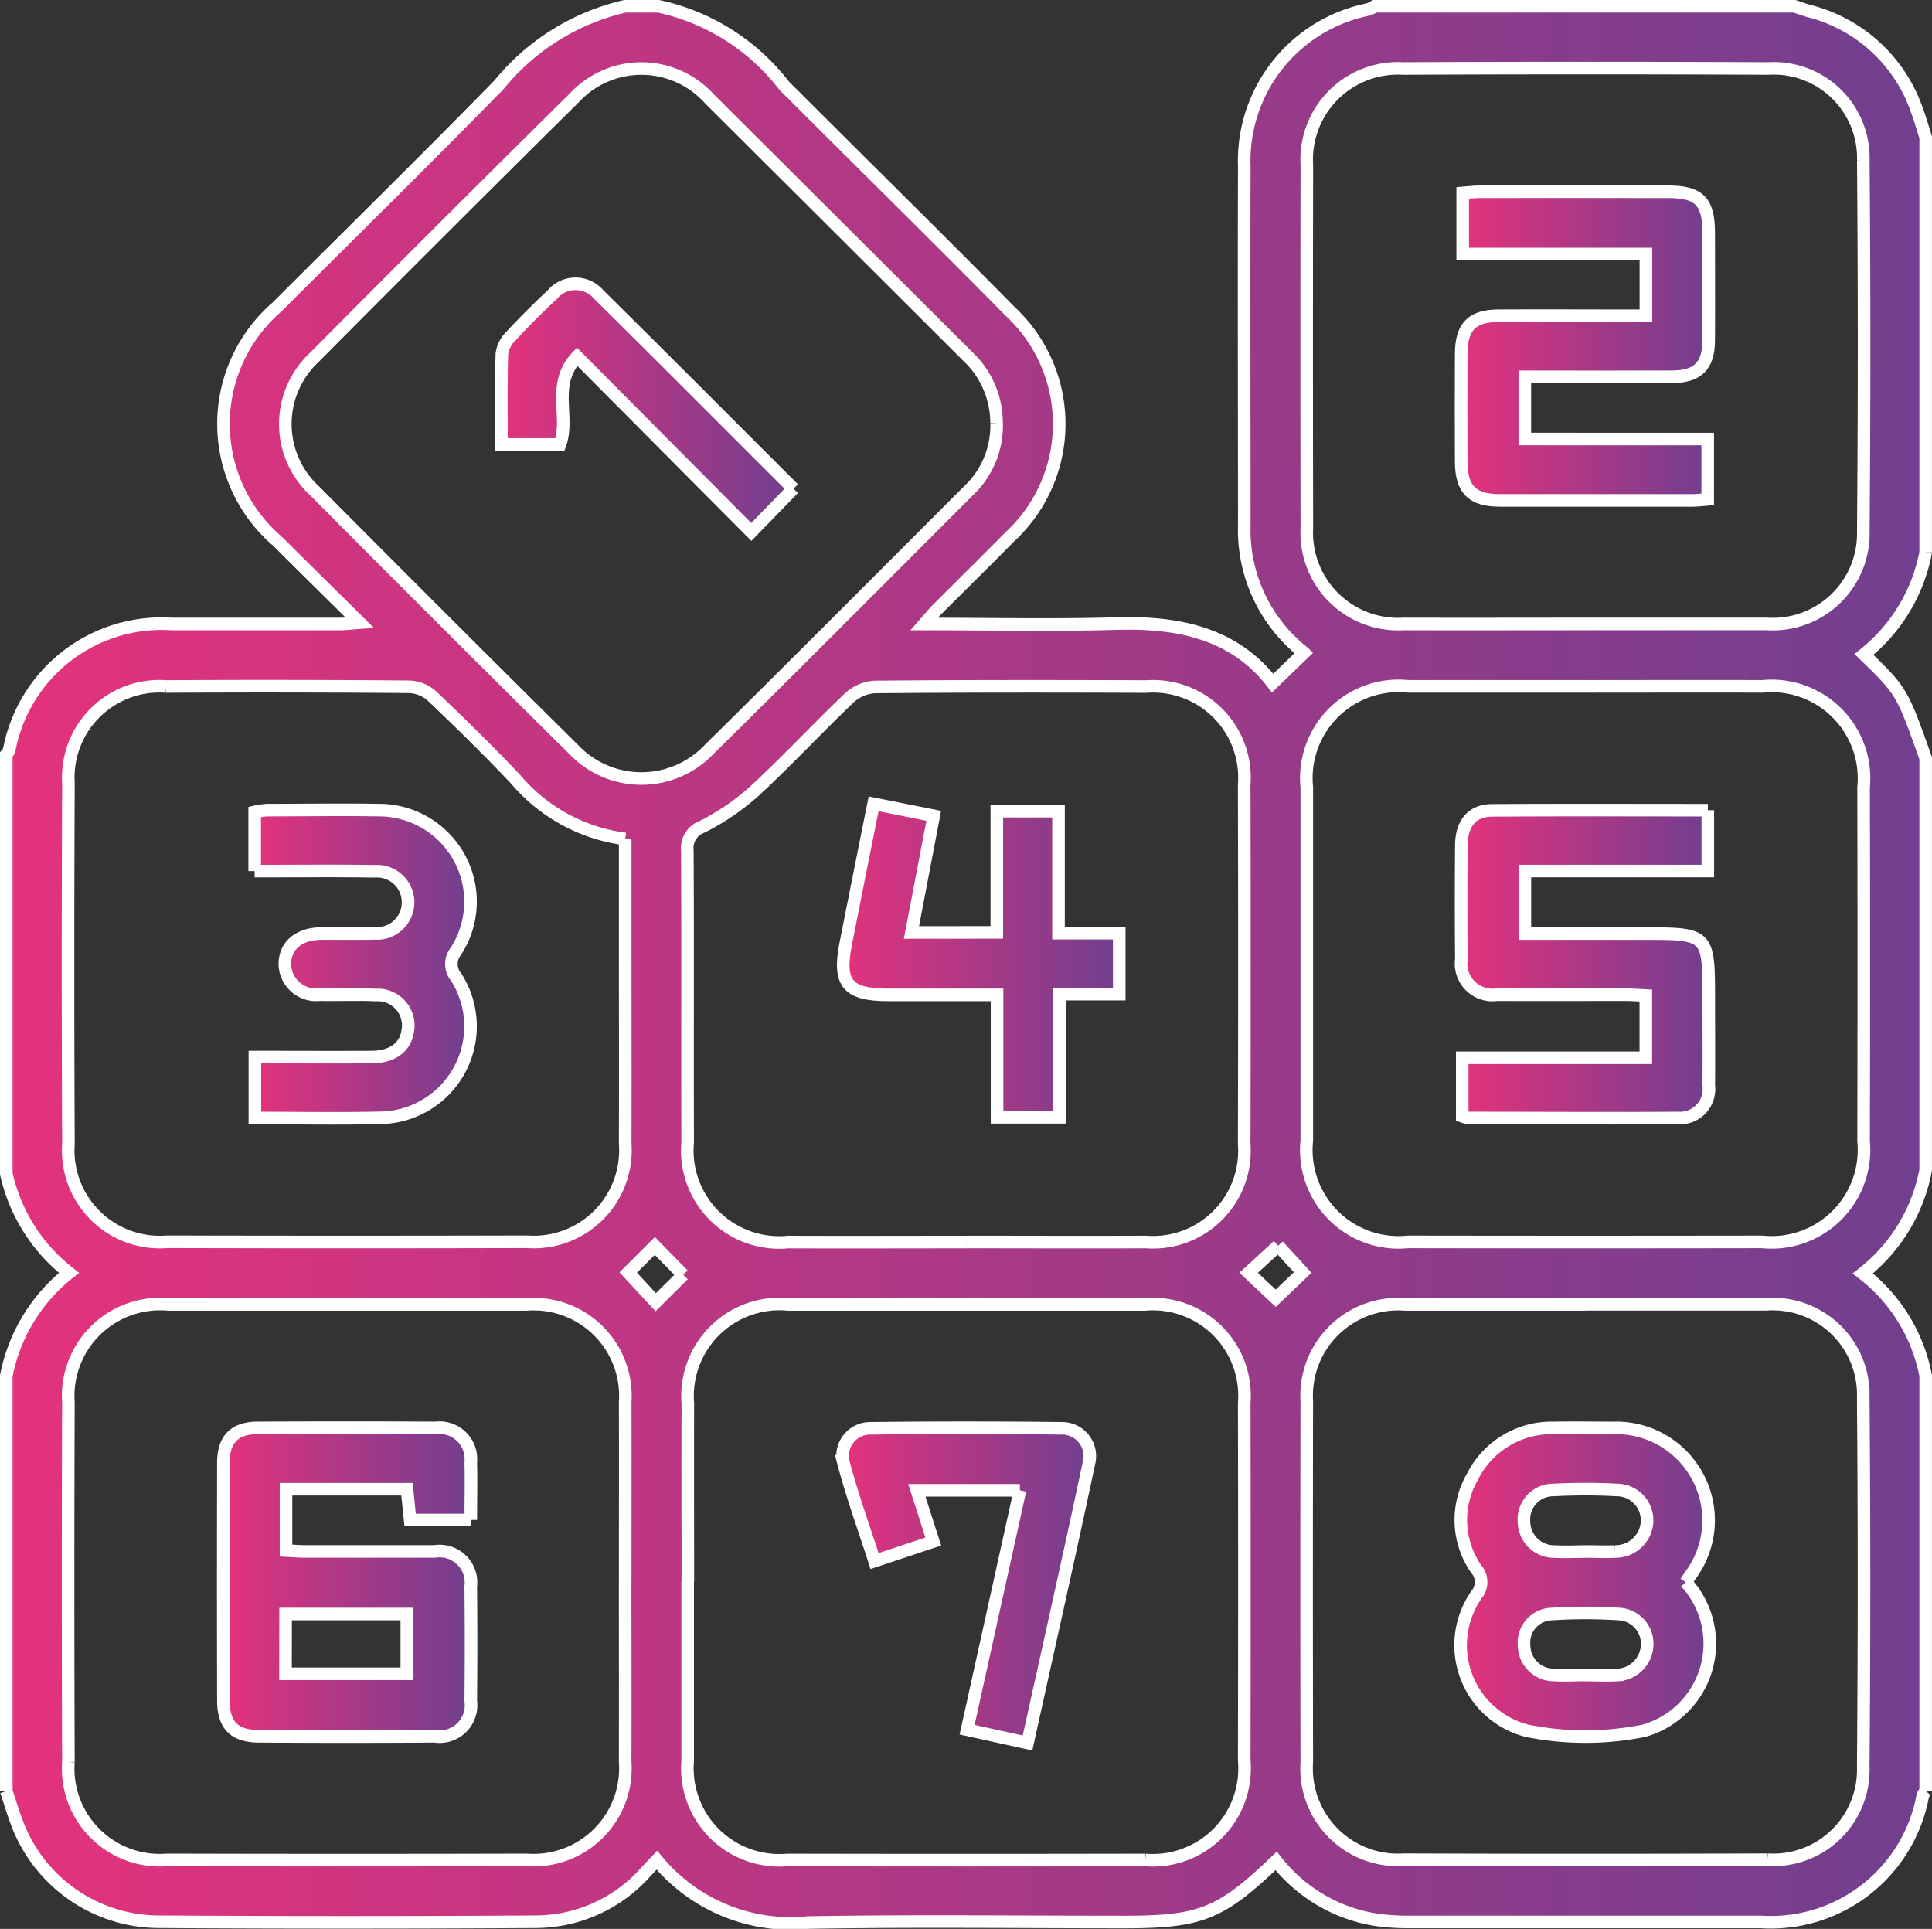 <svg xmlns="http://www.w3.org/2000/svg" xmlns:xlink="http://www.w3.org/1999/xlink" width="61.429" height="61.327" viewBox="0 0 61.429 61.327">
  <rect x="0" y="0" width="61.429" height="61.327" fill="#333333" stroke="none"/>
  <defs>
    <linearGradient id="linear-gradient" y1="0.5" x2="1" y2="0.5" gradientUnits="objectBoundingBox">
      <stop offset="0" stop-color="#e5327c"/>
      <stop offset="1" stop-color="#703f8f"/>
    </linearGradient>
  </defs>
  <g id="numbersSvg" transform="translate(-572.8 -1939.8)">
    <path id="Path_42440" data-name="Path 42440" d="M0,56.746v-13.2a5.5,5.5,0,0,1,1.995-3.276A5.515,5.515,0,0,1,0,37.117V23.793a.567.567,0,0,0,.092-.145,4.933,4.933,0,0,1,5.161-4.009c1.786,0,3.572,0,5.358,0,.166,0,.332-.021.626-.042-.93-.921-1.774-1.751-2.612-2.588a4.91,4.91,0,0,1-.014-7.451C10.967,7.2,13.345,4.87,15.672,2.488a7.257,7.257,0,0,1,4-2.488H20.74a6.863,6.863,0,0,1,3.983,2.511c.092.1.2.2.294.295,2.3,2.3,4.622,4.583,6.907,6.9a4.885,4.885,0,0,1-.02,7.165c-.766.778-1.545,1.542-2.316,2.315-.117.117-.22.248-.4.453,2.114,0,4.116.046,6.115-.013,1.98-.058,3.75.316,4.96,1.892l1-.963a4.955,4.955,0,0,1-1.9-4.047c0-3.806-.013-7.612,0-11.418A4.907,4.907,0,0,1,43.306.1a.971.971,0,0,0,.2-.1h13.35c.146.048.29.1.438.144a4.9,4.9,0,0,1,3.446,3.134c.11.29.193.59.288.886v13.2a5.442,5.442,0,0,1-1.962,3.243c1.209,1.176,1.209,1.176,1.962,3.3V37a5.457,5.457,0,0,1-2,3.289,5.368,5.368,0,0,1,2,3.254v13.2a.573.573,0,0,0-.091.146,4.912,4.912,0,0,1-5.153,4.017q-5.6,0-11.2,0a7.212,7.212,0,0,1-1.008-.065,5.02,5.02,0,0,1-3.2-1.874c-1.779,1.7-2.4,1.942-4.857,1.942-3.336,0-6.673-.041-10.009.016a5.511,5.511,0,0,1-4.824-1.982l-.347.369A4.7,4.7,0,0,1,16.862,60.9q-6.047.038-12.094,0A4.834,4.834,0,0,1,.336,57.748c-.125-.329-.224-.667-.336-1m31.486-43.5a2.9,2.9,0,0,0-.919-2.12Q26.46,7.03,22.35,2.934a2.91,2.91,0,0,0-4.3-.013q-4.145,4.1-8.255,8.24a2.893,2.893,0,0,0,.016,4.252q4.089,4.116,8.214,8.2a2.972,2.972,0,0,0,4.324.013c2.768-2.73,5.51-5.486,8.259-8.236a2.848,2.848,0,0,0,.88-2.138M21.665,50.084v5.591c0,.04,0,.079,0,.119a2.924,2.924,0,0,0,3.169,3.143q5.691.012,11.382,0a2.92,2.92,0,0,0,3.145-3.165q.011-5.68,0-11.36a2.915,2.915,0,0,0-3.167-3.139q-5.661,0-11.323,0a2.926,2.926,0,0,0-3.2,3.162c-.007,1.883,0,3.767,0,5.65M50.21,19.638c1.927,0,3.854,0,5.781,0a2.879,2.879,0,0,0,3.054-2.952q.049-5.888,0-11.776A2.85,2.85,0,0,0,56.03,1.977q-5.81-.027-11.621,0a2.9,2.9,0,0,0-3.057,3.071q-.011,5.769,0,11.539a2.906,2.906,0,0,0,3.077,3.051c1.927.006,3.854,0,5.781,0m.025,1.984c-1.887,0-3.774,0-5.662,0a2.933,2.933,0,0,0-3.223,3.206q0,5.621,0,11.241a2.932,2.932,0,0,0,3.214,3.216q5.632.009,11.263,0a2.94,2.94,0,0,0,3.227-3.207q.014-5.621,0-11.241a2.94,2.94,0,0,0-3.219-3.215c-1.867-.006-3.735,0-5.6,0M30.515,39.288c1.906,0,3.812.009,5.718,0a2.908,2.908,0,0,0,3.127-3.119q.014-5.707,0-11.414a2.906,2.906,0,0,0-3.116-3.127c-2.879-.011-5.758-.013-8.637.013a1.319,1.319,0,0,0-.811.354c-1.019.972-1.978,2.007-3.012,2.962a7.642,7.642,0,0,1-1.656,1.129.718.718,0,0,0-.473.754c.016,3.091,0,6.183.01,9.274a2.923,2.923,0,0,0,3.19,3.176c1.886.007,3.772,0,5.659,0M19.679,26.474a5.472,5.472,0,0,1-3.48-1.893c-.857-.908-1.752-1.783-2.656-2.645a1.156,1.156,0,0,0-.716-.3q-3.871-.032-7.743-.01A2.9,2.9,0,0,0,1.976,24.7q-.027,5.736,0,11.473a2.911,2.911,0,0,0,3.141,3.108q5.718.015,11.436,0a2.915,2.915,0,0,0,3.125-3.122c.007-2.219,0-4.438,0-6.658V26.474m0,23.619c0-1.9.006-3.807,0-5.71a2.917,2.917,0,0,0-3.137-3.111q-5.691,0-11.383,0A2.925,2.925,0,0,0,1.975,44.4q-.021,5.71,0,11.42a2.914,2.914,0,0,0,3.14,3.115q5.721.015,11.442,0a2.919,2.919,0,0,0,3.12-3.132c.006-1.9,0-3.807,0-5.71m30.563-8.822c-1.927,0-3.854,0-5.781,0a2.91,2.91,0,0,0-3.109,3.079q-.011,5.74,0,11.479a2.906,2.906,0,0,0,3.086,3.1q5.781.022,11.561,0a2.866,2.866,0,0,0,3.046-2.962q.049-5.858,0-11.717a2.881,2.881,0,0,0-3.084-2.982c-1.907,0-3.814,0-5.721,0m-28.717-.936-.9-.917-.846.843.874.945.877-.872m18.912-.924-.936.859.86.81.858-.818-.782-.85" transform="translate(573 1940)" stroke="#fff" stroke-width="0.4" fill="url(#linear-gradient)"/>
    <path id="Path_42458" data-name="Path 42458" d="M108.326,62l-1.341,1.379-5.54-5.572c-.835.881-.221,1.9-.542,2.79H99.041c0-.963-.016-1.927.014-2.889a1,1,0,0,1,.292-.563c.417-.45.853-.884,1.3-1.3a.967.967,0,0,1,1.48-.022c2.071,2.045,4.122,4.109,6.2,6.183" transform="translate(489.703 1893.334)" stroke="#fff" stroke-width="0.4" fill="url(#linear-gradient)"/>
    <path id="Path_42459" data-name="Path 42459" d="M172.876,286.371H169.6l.522,1.628-1.867.621c-.349-1.084-.724-2.116-1-3.174a.877.877,0,0,1,.878-1.047q3.035-.035,6.071,0a.883.883,0,0,1,.879,1.051c-.63,2.974-1.3,5.94-1.964,8.954l-1.922-.422,1.682-7.612" transform="translate(432.352 1700.813)" stroke="#fff" stroke-width="0.4" fill="url(#linear-gradient)"/>
    <path id="Path_42460" data-name="Path 42460" d="M298.879,44.955v1.916c-.165.013-.318.035-.47.035q-3.069,0-6.138,0c-.881,0-1.225-.345-1.23-1.222q-.009-1.725,0-3.449c.005-.851.342-1.2,1.187-1.2,1.331-.009,2.661,0,3.992,0h.693V39.072h-5.825V37.131c.181-.014.354-.037.526-.038,2.006,0,4.012-.006,6.018,0,.973,0,1.276.314,1.278,1.287,0,1.15.007,2.3,0,3.449-.006.807-.352,1.143-1.173,1.146-1.545.005-3.09,0-4.674,0v1.978Z" transform="translate(328.219 1908.804)" stroke="#fff" stroke-width="0.4" fill="url(#linear-gradient)"/>
    <path id="Path_42461" data-name="Path 42461" d="M298.871,160.807v1.934h-5.817v1.989h3.887c1.913,0,1.96.047,1.96,1.968,0,.951.009,1.9,0,2.854a.921.921,0,0,1-.966,1.041c-2.224.015-4.448,0-6.672,0a.9.9,0,0,1-.2-.054v-1.86H296.9V166.7c-.2-.009-.409-.027-.619-.028-1.37,0-2.74.005-4.111,0a1,1,0,0,1-1.135-1.133q-.017-1.813,0-3.627c.007-.693.348-1.1.978-1.1,2.263-.016,4.526-.006,6.86-.006" transform="translate(328.23 1804.753)" stroke="#fff" stroke-width="0.4" fill="url(#linear-gradient)"/>
    <path id="Path_42462" data-name="Path 42462" d="M172.338,163.622v-3.854H174.3v3.879h1.931v1.937h-1.9V169.5h-1.985v-3.892h-3.456c-1.3,0-1.6-.359-1.358-1.616.288-1.472.586-2.942.889-4.458l1.912.381-.709,3.709Z" transform="translate(432.156 1805.823)" stroke="#fff" stroke-width="0.4" fill="url(#linear-gradient)"/>
    <path id="Path_42463" data-name="Path 42463" d="M49.683,162.705v-1.881a2.619,2.619,0,0,1,.387-.058c1.191,0,2.382-.021,3.572,0a2.909,2.909,0,0,1,2.438,4.488.649.649,0,0,0,.011.824,2.909,2.909,0,0,1-2.408,4.471c-1.322.032-2.646.006-3.994.006v-1.937c1.255,0,2.48.007,3.7,0,.665,0,1.066-.3,1.156-.8a.972.972,0,0,0-1.011-1.174c-.594-.026-1.191,0-1.786-.011a.994.994,0,0,1-1.106-.98c.006-.572.439-.949,1.125-.961.575-.01,1.151.011,1.726-.008a.99.99,0,1,0,0-1.974c-1.249-.019-2.5-.005-3.811-.005" transform="translate(531.215 1804.791)" stroke="#fff" stroke-width="0.4" fill="url(#linear-gradient)"/>
    <path id="Path_42464" data-name="Path 42464" d="M51.27,287.3H49.339l-.1-.978H45.392v1.95c.2.009.4.027.611.028,1.371,0,2.741,0,4.112,0a1,1,0,0,1,1.151,1.119q.019,1.814,0,3.628a1,1,0,0,1-1.144,1.13q-2.8.02-5.6,0c-.784-.006-1.119-.359-1.121-1.141q-.009-3.777,0-7.553c0-.748.351-1.107,1.085-1.111q2.83-.015,5.661,0a1,1,0,0,1,1.12,1.091c.015.591,0,1.183,0,1.836m-5.891,4.891h3.857v-1.9H45.379Z" transform="translate(536.502 1700.827)" stroke="#fff" stroke-width="0.4" fill="url(#linear-gradient)"/>
    <path id="Path_42465" data-name="Path 42465" d="M298.139,289.281a2.881,2.881,0,0,1-1.338,4.727,9.447,9.447,0,0,1-3.706,0,2.808,2.808,0,0,1-1.613-4.325.629.629,0,0,0-.01-.821,2.74,2.74,0,0,1-.116-2.934,2.809,2.809,0,0,1,2.565-1.55c.635-.013,1.271,0,1.907,0a2.938,2.938,0,0,1,2.461,4.683c-.044.064-.087.13-.151.224m-3.2-.978c.316,0,.633.015.948,0a1.006,1.006,0,0,0,1.022-.95.967.967,0,0,0-.953-1.006,18.9,18.9,0,0,0-2.014,0,.934.934,0,0,0-.948,1,.962.962,0,0,0,1,.958c.315.019.632,0,.948,0m-.054,3.925c.356,0,.713.02,1.067,0a.992.992,0,0,0,.957-.949.947.947,0,0,0-.9-.99,16.611,16.611,0,0,0-2.131,0,.91.91,0,0,0-.884.992.951.951,0,0,0,.944.946c.314.023.632,0,.948,0" transform="translate(328.262 1700.822)" stroke="#fff" stroke-width="0.4" fill="url(#linear-gradient)"/>
  </g>
</svg>
